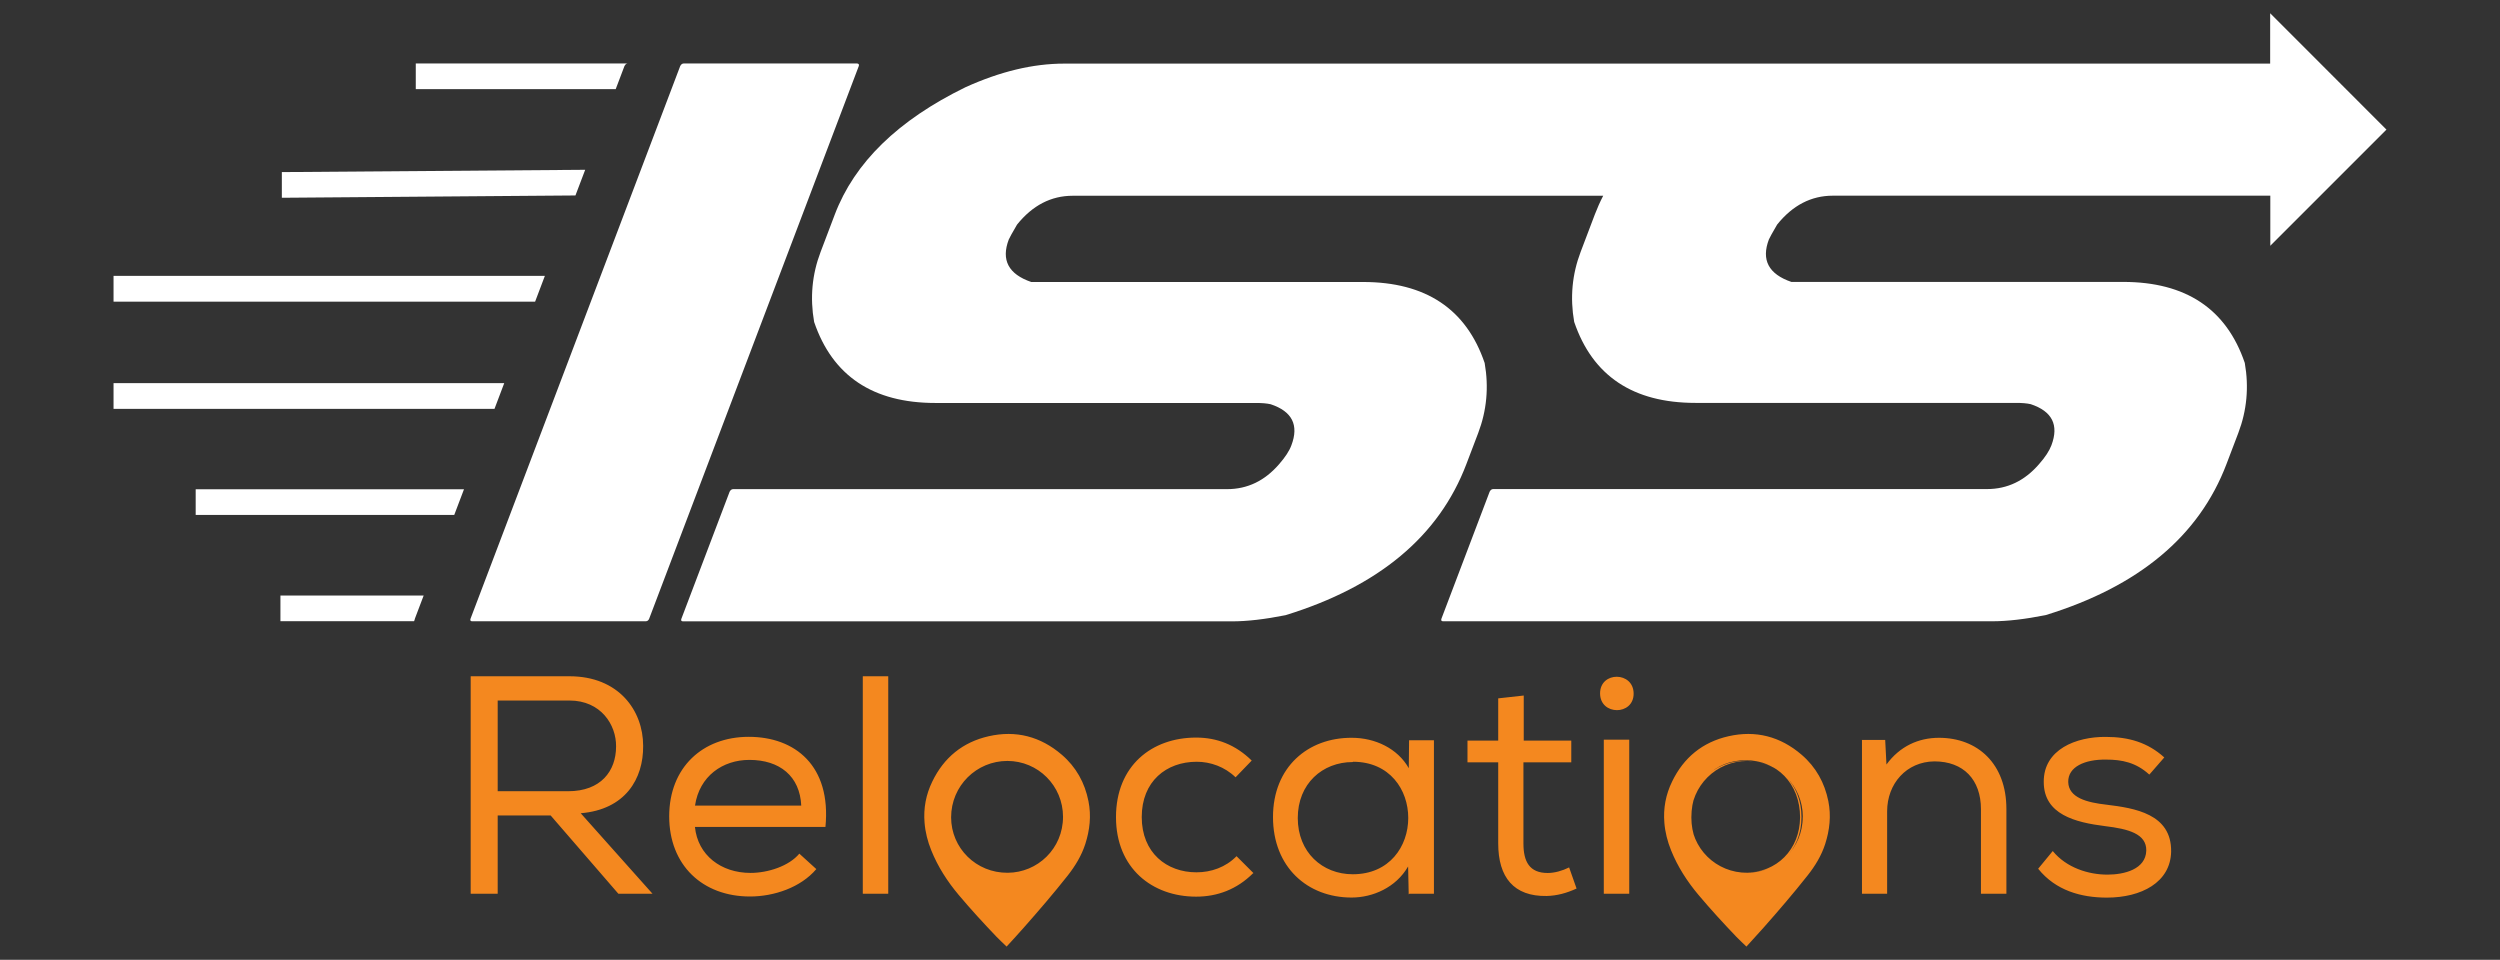 <svg xmlns="http://www.w3.org/2000/svg" id="Layer_1" data-name="Layer 1" viewBox="0 0 336 129"><rect x="0" y="0" width="336" height="129" fill="#333333" stroke="none"/><defs><style>      .cls-1 {        fill: #f4881f;      }      .cls-1, .cls-2 {        stroke-width: 0px;      }      .cls-2 {        fill: #fff;      }    </style></defs><path class="cls-2" d="M91.9,8.53h23.3c.22.03.29.15.22.35l-28.17,74.27c-.09.23-.25.35-.48.35h-23.31c-.23,0-.3-.12-.22-.35L91.42,8.88c.12-.23.28-.35.48-.35"></path><path class="cls-2" d="M305.13,33.05v-6.75h-58.8c-2.9,0-5.4,1.29-7.48,3.88-.66,1.13-1.03,1.8-1.11,2-1.05,2.76-.04,4.66,3.02,5.71h44.6c8.42,0,13.87,3.63,16.34,10.89.57,3.25.28,6.39-.87,9.41l-1.59,4.18c-3.67,9.67-11.77,16.44-24.3,20.3-2.76.55-5.16.83-7.2.83h-73.79c-.23,0-.3-.12-.22-.35l6.48-17.07c.12-.23.28-.35.48-.35h66.38c2.73,0,5.05-1.12,6.98-3.35.82-.93,1.37-1.77,1.66-2.53,1.03-2.73.11-4.57-2.78-5.53-.54-.12-1.18-.17-1.94-.17h-43.12c-8.39,0-13.83-3.63-16.3-10.89-.57-3.25-.28-6.39.87-9.41l1.9-5.01c.33-.86.7-1.7,1.13-2.53h-71.3c-2.9,0-5.4,1.29-7.48,3.88-.66,1.13-1.03,1.8-1.11,2-1.05,2.76-.04,4.66,3.02,5.71h44.6c8.42,0,13.87,3.63,16.34,10.89.57,3.25.28,6.39-.87,9.41l-1.59,4.18c-3.67,9.67-11.77,16.44-24.3,20.3-2.76.55-5.16.83-7.19.83h-73.79c-.23,0-.31-.12-.22-.35l6.48-17.07c.12-.23.28-.35.48-.35h66.39c2.73,0,5.05-1.12,6.98-3.35.81-.93,1.37-1.77,1.65-2.53,1.04-2.73.11-4.57-2.78-5.53-.54-.12-1.18-.17-1.94-.17h-43.12c-8.39,0-13.83-3.63-16.3-10.89-.57-3.25-.28-6.39.87-9.41l1.9-5.01c2.65-7,8.51-12.7,17.56-17.12,4.67-2.12,9.09-3.18,13.27-3.18h162.09V1.78l15.63,15.64-15.63,15.63h.02ZM84.41,8.53h-28.53v3.45h26.87l1.18-3.11c.12-.23.28-.35.48-.35M37.88,23.13v3.45l39.46-.31,1.31-3.45-40.77.31ZM15.26,37.08v3.46h56.66l1.31-3.46H15.26ZM55.76,83.15l1.18-3.11h-19.25v3.45h17.96l.08-.2s0-.1.04-.15M26.3,65.76v3.45h34.75l1.31-3.45H26.3ZM15.26,51.49v3.46h51.2l1.31-3.46H15.26Z"></path><path class="cls-1" d="M73.99,109.6h-7.1v10.52h-3.63v-29.23h13.28c6.6,0,9.9,4.59,9.9,9.35.04,4.43-2.38,8.56-8.39,9.06l9.65,10.82h-4.59l-9.1-10.52h-.02ZM82.8,100.33c.04-2.92-2.05-6.18-6.26-6.18h-9.65v12.19h9.48c4.38,0,6.43-2.71,6.43-6.01M109.7,116.82c-2.09,2.46-5.68,3.67-8.9,3.67-6.39,0-10.86-4.22-10.86-10.77s4.47-10.69,10.69-10.69,11.11,3.88,10.31,12.11h-17.54c.38,3.8,3.51,6.18,7.47,6.18,2.34,0,5.18-.92,6.56-2.59l2.3,2.09h-.04.01ZM107.69,108.31c-.17-4.01-2.92-6.18-6.97-6.18-3.59,0-6.72,2.17-7.31,6.14h14.28v.04ZM119.38,90.89h-3.42v29.23h3.42v-29.23ZM168.49,117.37l-2.3-2.3c-1.46,1.5-3.42,2.17-5.39,2.17-4.01,0-7.35-2.63-7.35-7.43s3.3-7.43,7.39-7.43c1.84,0,3.76.67,5.22,2.09l2.17-2.25c-2.17-2.13-4.68-3.09-7.47-3.09-5.97,0-10.77,3.8-10.77,10.69s4.89,10.69,10.77,10.69c2.84,0,5.47-.96,7.68-3.17l.04.04h.01ZM189.33,120.21l-.08-3.76c-1.63,2.84-4.76,4.18-7.6,4.18-5.93,0-10.56-4.09-10.56-10.82s4.72-10.69,10.61-10.65c3.09,0,6.14,1.42,7.64,4.09l.04-3.76h3.34v20.63h-3.3l-.08.08h0ZM181.81,102.42c-4.09,0-7.39,2.92-7.39,7.52s3.3,7.56,7.39,7.56c9.94,0,9.94-15.12.04-15.12,0,0-.04.04-.04.04ZM204.78,93.48l-3.42.38v5.68h-4.13v2.92h4.13v10.9c0,4.55,2.09,7.14,6.52,7.06,1.38-.04,2.63-.37,4.01-1l-1-2.84c-.92.46-1.96.75-2.88.75-2.46,0-3.26-1.54-3.26-3.97v-10.9h6.43v-2.92h-6.39v-6.05h0ZM219.56,93.23c0,2.96-4.51,2.96-4.51-.04s4.51-2.97,4.51.04M215.55,120.12h3.42v-20.71h-3.42v20.71ZM234.6,102.25c4.42,0,7.52,3.1,7.52,7.58s-3.16,7.46-7.52,7.46-7.49-3.07-7.49-7.46,3.19-7.58,7.49-7.58M234.63,102.17c-4.22,0-7.31,3.09-7.31,7.69,0,4.34,3.05,7.43,7.26,7.43s7.31-3.09,7.35-7.43c0-4.59-3.17-7.69-7.31-7.69M250.25,99.49v20.63h3.38v-11.07c0-3.72,2.59-6.68,6.35-6.72,3.92,0,6.26,2.46,6.26,6.43v11.36h3.42v-11.4c0-6.05-3.84-9.56-9.06-9.56-2.75,0-5.26,1.13-7.06,3.59l-.17-3.3h-3.13v.04h0ZM288.92,104.05l1.96-2.25c-2.21-2-4.76-2.76-7.85-2.76-3.97-.04-8.39,1.67-8.35,6.06,0,4.38,4.26,5.43,8.23,5.93,3.17.38,5.6,1.04,5.55,3.3-.08,2.51-2.97,3.22-5.22,3.22-2.55,0-5.51-.92-7.35-3.17l-1.96,2.38c2.34,2.92,5.76,3.88,9.23,3.88,4.64,0,8.56-2.05,8.64-6.18.08-5.09-4.93-5.85-8.69-6.31-2.59-.29-5.09-.92-5.14-3.05-.04-2.05,2.25-3.05,5.09-3.01,2.13,0,4.01.38,5.8,2.01l.04-.04h.02ZM135.27,127.2c-.45-.44-.91-.85-1.33-1.29-1.75-1.83-3.46-3.69-5.09-5.63-1.53-1.82-2.8-3.79-3.69-6-.48-1.19-.8-2.43-.9-3.71-.16-1.94.19-3.78,1.04-5.53,1.56-3.23,4.1-5.3,7.58-6.09,3.66-.83,6.97.03,9.83,2.49,1.92,1.65,3.09,3.76,3.58,6.24.39,1.96.18,3.87-.43,5.77-.51,1.56-1.34,2.92-2.34,4.2-1.9,2.41-3.9,4.73-5.93,7.03-.72.82-1.46,1.62-2.2,2.43-.04.04-.07.08-.1.11M142.87,109.78c0-4.16-3.34-7.51-7.48-7.51s-7.55,3.33-7.56,7.57c0,4.15,3.37,7.49,7.6,7.46,4.03-.02,7.44-3.25,7.44-7.52M234.7,127.2c-.45-.44-.91-.85-1.33-1.29-1.75-1.83-3.46-3.69-5.09-5.63-1.53-1.82-2.8-3.79-3.69-6-.48-1.19-.8-2.43-.9-3.71-.16-1.94.19-3.78,1.04-5.53,1.56-3.23,4.1-5.3,7.58-6.09,3.66-.83,6.97.03,9.83,2.49,1.92,1.65,3.09,3.76,3.59,6.24.39,1.96.18,3.87-.43,5.77-.51,1.56-1.34,2.92-2.35,4.2-1.9,2.41-3.9,4.73-5.93,7.03-.73.82-1.47,1.62-2.2,2.43-.04.04-.07.08-.1.11M242.3,109.78c0-4.16-3.34-7.51-7.48-7.51s-7.55,3.33-7.56,7.57c0,4.15,3.37,7.49,7.59,7.46,4.03-.02,7.44-3.25,7.44-7.52"></path></svg>